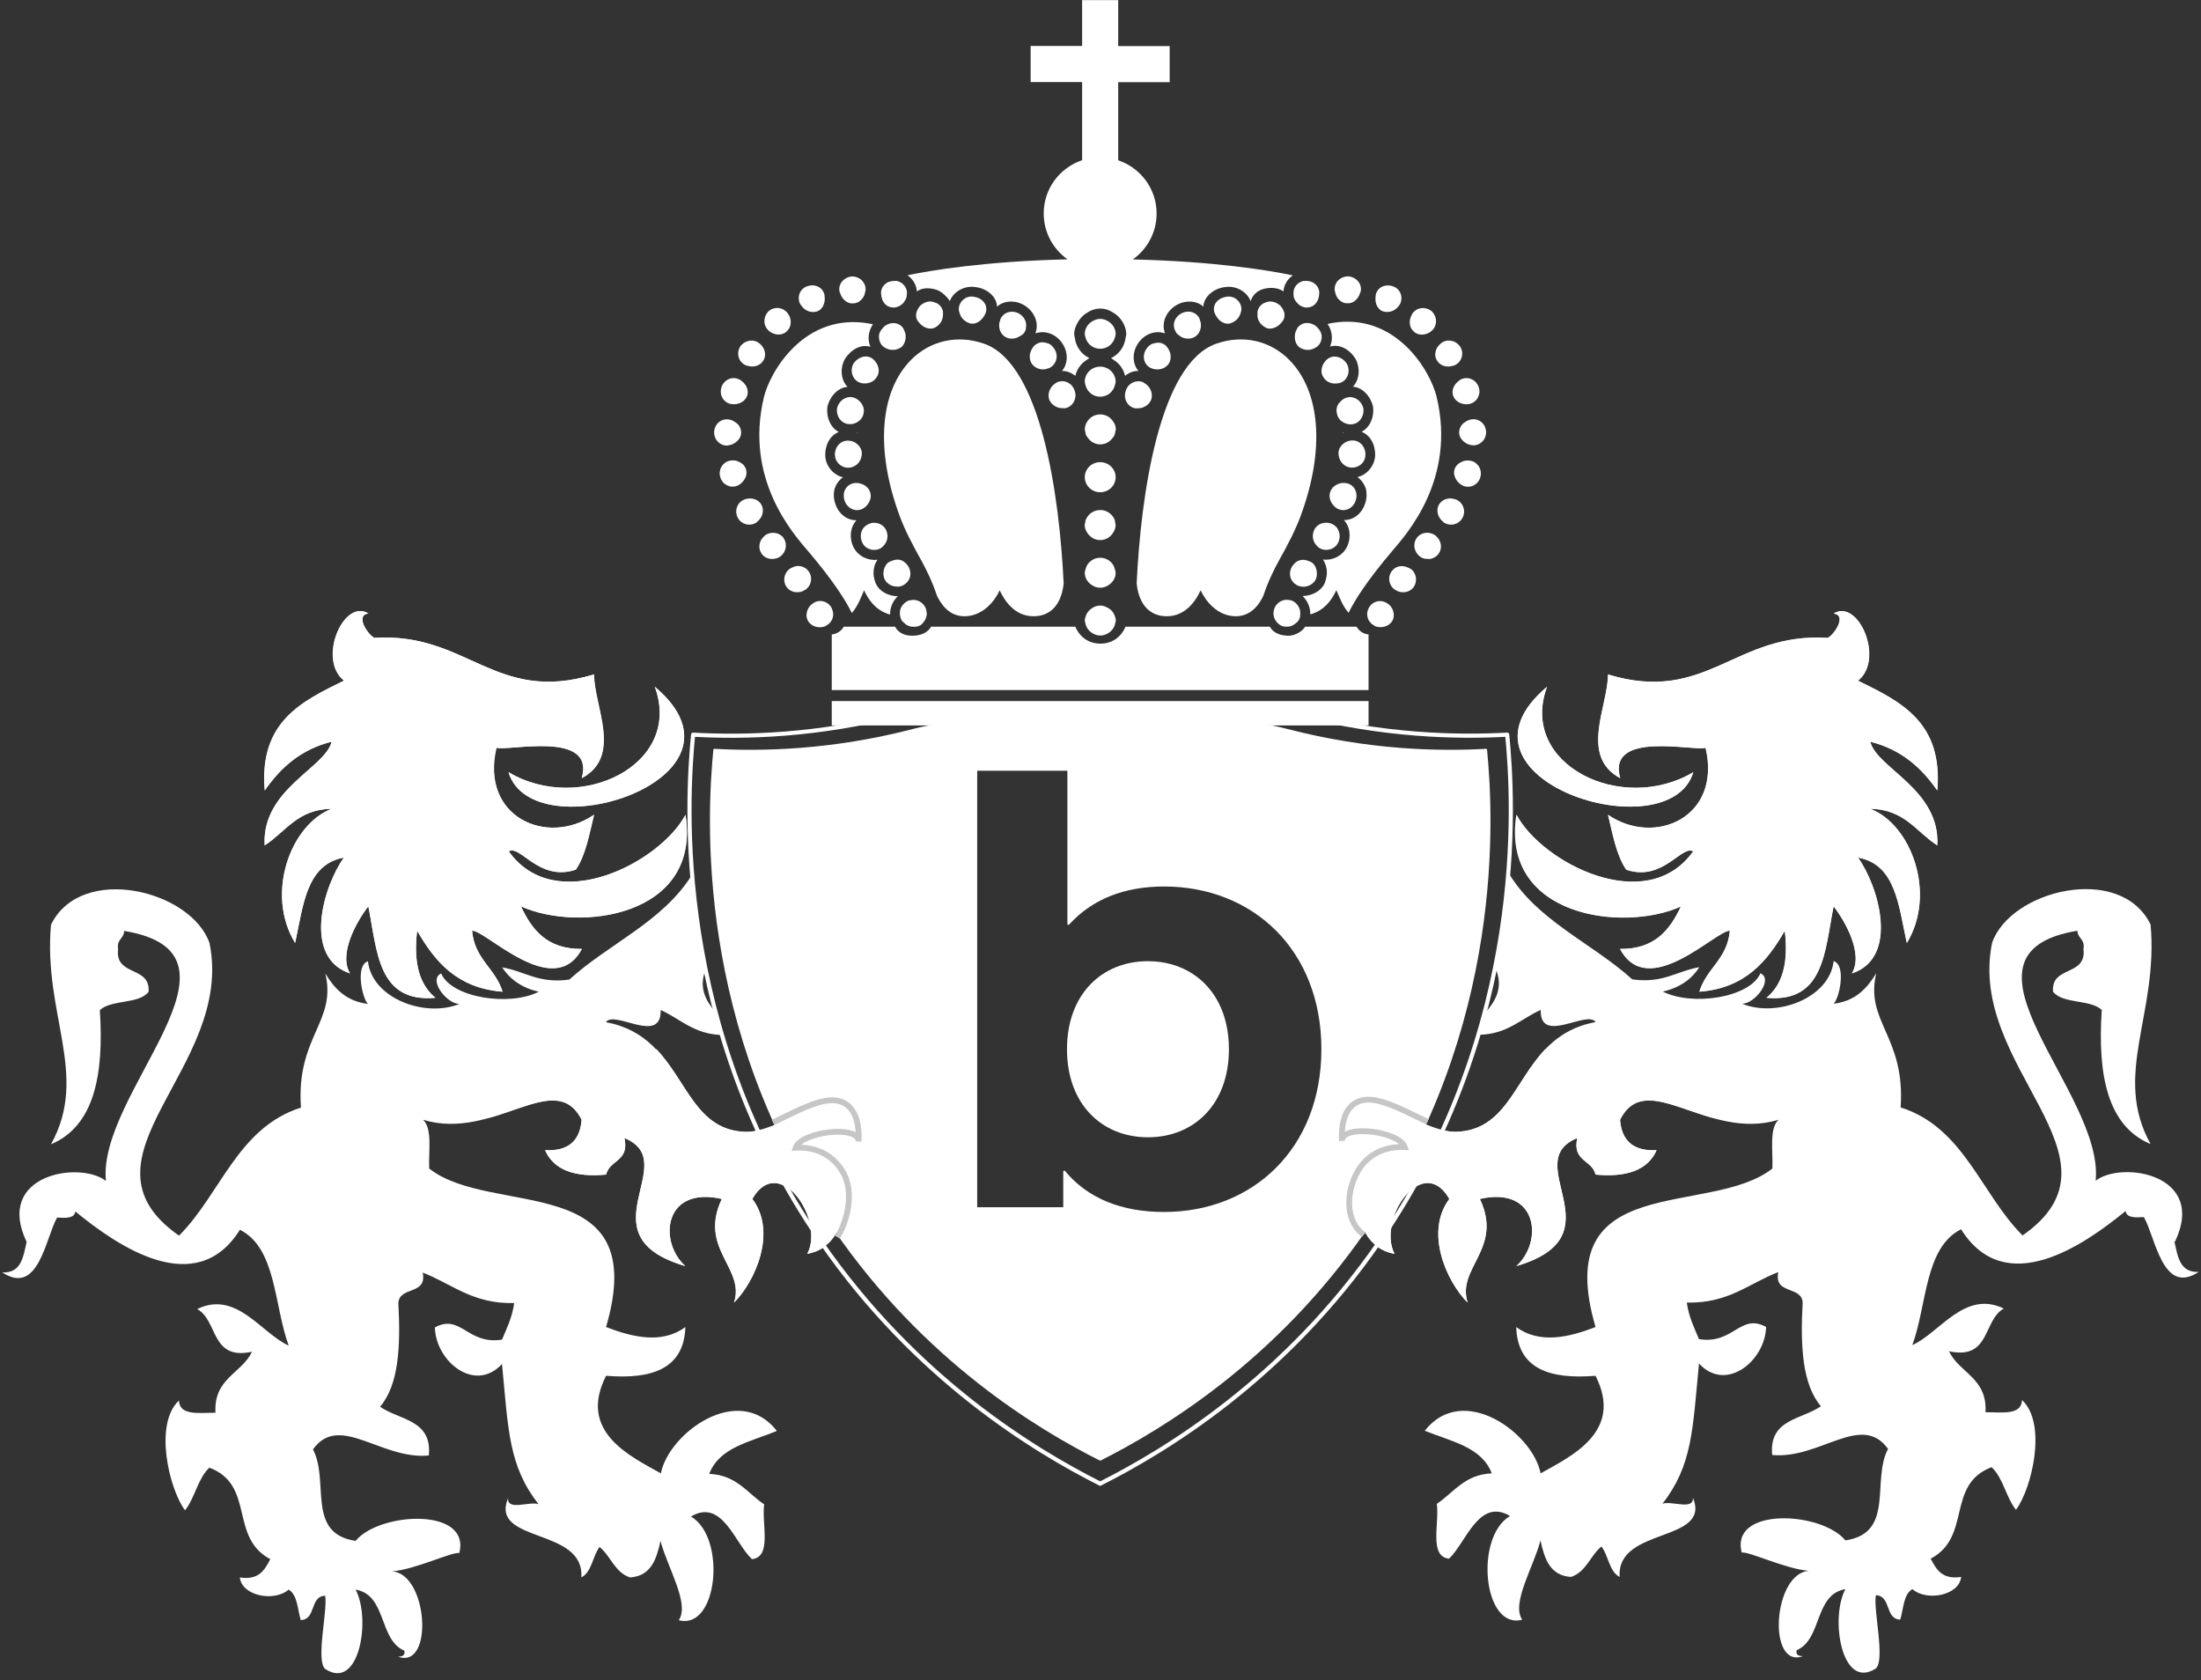 <svg width="224" height="171" viewBox="0 0 224 171" fill="none" xmlns="http://www.w3.org/2000/svg">
<rect x="0" y="0" width="224" height="171" fill="#333333" stroke="none"/>
<g id="Group">
<path id="Vector" d="M111.98 150.97C118.6 147.63 130.76 140.33 140.42 126.32C155.45 104.53 154.06 81.59 153.39 74.76C148.24 75.04 140.73 74.88 132.04 72.63C123.35 70.37 116.34 74.62 111.98 71.86" stroke="white" stroke-width="0.42" stroke-linecap="round" stroke-linejoin="round"/>
<path id="Vector_2" d="M111.95 71.86C107.59 74.62 100.58 70.37 91.89 72.63C83.21 74.89 75.7 75.05 70.54 74.76C69.87 81.59 68.48 104.53 83.51 126.32C93.17 140.32 105.33 147.63 111.95 150.97" stroke="white" stroke-width="0.42" stroke-linecap="round" stroke-linejoin="round"/>
<g id="Group_2">
<path id="Vector_3" d="M98.15 62.71C100.04 62.71 101.25 61.14 101.74 60.07C102.23 61.14 103.28 62.71 105.17 62.71C107.65 62.71 108.15 60.41 108.25 59.37C107.83 50.48 105.96 36.99 100.14 34.97C97.43 34.03 94.65 34.66 92.7 36.64C89.53 39.87 89.09 45.77 91.53 52.42C92.07 53.9 92.8 55.3 93.73 56.97C94.28 57.96 94.89 59.21 95.34 60.58C95.7 61.37 96.53 62.71 98.15 62.71Z" fill="white"/>
<path id="Vector_4" d="M145.67 33.69C145.85 33.54 145.96 33.4 146.03 33.24C146.1 33.08 146.14 32.9 146.15 32.72C146.15 32.54 146.12 32.36 146.05 32.19C145.98 32.02 145.88 31.85 145.74 31.7C145.12 31.16 144.21 31.26 143.77 31.87C143.33 32.54 143.39 33.3 143.86 33.71C144.29 34.18 145.09 34.16 145.67 33.7V33.69Z" fill="white"/>
<path id="Vector_5" d="M116.65 37.06C116.76 37.21 116.89 37.33 117.06 37.42C117.19 37.49 117.33 37.53 117.47 37.56C118.03 37.68 118.6 37.48 118.92 37.05C119.24 36.58 119.21 35.94 118.86 35.44C118.79 35.35 118.74 35.25 118.65 35.17C118.51 35.05 118.35 34.96 118.18 34.91C118.07 34.88 117.95 34.87 117.83 34.87C117.68 34.89 117.58 34.9 117.48 34.93C117.36 34.96 117.23 34.99 117.12 35.06C116.96 35.16 116.81 35.3 116.69 35.48C116.56 35.65 116.48 35.84 116.44 36.03C116.36 36.4 116.44 36.77 116.66 37.08L116.65 37.06Z" fill="white"/>
<path id="Vector_6" d="M119.6 33.63C119.65 33.76 119.71 33.88 119.81 33.98C119.88 34.05 119.96 34.1 120.04 34.15C120.11 34.2 120.17 34.27 120.24 34.3C120.4 34.38 120.57 34.43 120.73 34.45C121.07 34.49 121.41 34.42 121.67 34.23C122.08 33.95 122.28 33.42 122.21 32.89C122.21 32.82 122.17 32.75 122.15 32.68C122.12 32.58 122.11 32.48 122.06 32.39C121.98 32.22 121.86 32.08 121.71 31.97C121.42 31.75 121.04 31.66 120.65 31.74C120.46 31.78 120.26 31.86 120.08 31.98C119.72 32.24 119.52 32.59 119.47 32.96C119.45 33.1 119.47 33.24 119.5 33.38C119.52 33.46 119.55 33.54 119.58 33.62L119.6 33.63Z" fill="white"/>
<path id="Vector_7" d="M135.35 35.27C136.3 34.98 137.31 35.51 137.95 36.5C138.5 37.54 138.31 38.72 137.68 39.35C138.6 39.41 139.43 40.21 139.73 41.34C139.89 42.49 139.38 43.53 138.57 43.94C139.45 44.27 139.99 45.25 139.95 46.39C139.87 47.52 139.02 48.35 138.15 48.55C138.53 48.82 138.83 49.23 139 49.7C139.12 50.16 139.11 50.69 138.94 51.21C138.61 52.27 137.74 52.94 136.77 52.92C137.4 53.59 137.55 54.68 137.08 55.66C136.59 56.62 135.54 57.06 134.64 56.94C134.9 57.32 135.04 57.79 135.04 58.27C135.04 58.74 134.86 59.33 134.71 59.55C134.33 60.18 133.49 60.64 132.57 60.65C133.09 61.16 133.37 61.84 133.35 62.52C134.88 62.1 135.61 60.91 136 60.05C136.28 60.66 136.62 61.66 137.25 62.36C137.88 61.06 139.14 59.07 141.69 56.07C143.2 54.29 148.2 48.75 146.21 40.39C145.58 37.76 142.07 31.73 135.5 32.88C135.4 32.9 135.26 32.93 135.11 32.97C135.62 33.69 135.66 34.62 135.36 35.25L135.35 35.27Z" fill="white"/>
<path id="Vector_8" d="M136.65 44C136.65 44 136.65 44.05 136.65 44.08C136.68 44.07 136.7 44.05 136.72 44.03C136.69 44.03 136.67 44 136.64 43.99L136.65 44Z" fill="white"/>
<path id="Vector_9" d="M130.64 63.75C130.82 63.78 130.96 63.77 131.1 63.76C131.13 63.76 131.16 63.76 131.19 63.76C131.48 63.71 131.73 63.56 131.94 63.36C131.98 63.32 132.04 63.29 132.07 63.25C132.18 63.12 132.26 62.96 132.31 62.79C132.31 62.76 132.31 62.72 132.31 62.69C132.44 62.03 132.09 61.34 131.41 61.09C131.38 61.08 131.34 61.09 131.31 61.08C130.62 60.89 129.88 61.28 129.66 62.03C129.51 62.54 129.67 63.03 130 63.37C130.17 63.55 130.38 63.7 130.64 63.75Z" fill="white"/>
<path id="Vector_10" d="M140.74 31.68C141.32 31.86 141.99 31.68 142.39 31.08C142.41 31.05 142.43 31.04 142.45 31.01C142.59 30.78 142.64 30.49 142.62 30.22C142.61 30.08 142.57 29.95 142.52 29.82C142.46 29.69 142.39 29.57 142.29 29.47C142.16 29.33 142 29.22 141.8 29.15C141.65 29.09 141.51 29.06 141.36 29.05C141.07 29.03 140.8 29.09 140.57 29.22C140.46 29.29 140.36 29.37 140.27 29.47C140.16 29.61 140.07 29.77 140.02 29.96C140 30.02 140.02 30.08 140 30.13C139.96 30.43 139.98 30.74 140.08 31C140.21 31.31 140.43 31.57 140.73 31.68H140.74Z" fill="white"/>
<path id="Vector_11" d="M90.65 31.26C90.81 31.3 90.98 31.31 91.14 31.28C91.46 31.22 91.77 31.03 91.99 30.76C92.11 30.58 92.19 30.44 92.25 30.28C92.28 30.19 92.27 30.11 92.28 30.02C92.29 29.92 92.32 29.83 92.31 29.74C92.29 29.56 92.24 29.39 92.15 29.24C91.98 28.93 91.68 28.69 91.29 28.59C91.21 28.57 91.14 28.59 91.06 28.59C90.81 28.58 90.57 28.63 90.37 28.72C90.16 28.82 89.99 28.97 89.86 29.16C89.76 29.31 89.7 29.48 89.67 29.67C89.65 29.78 89.67 29.89 89.68 30C89.72 30.62 90.1 31.15 90.65 31.26Z" fill="white"/>
<path id="Vector_12" d="M87.29 44C87.29 44 87.24 44.03 87.21 44.04C87.24 44.05 87.26 44.07 87.28 44.09C87.28 44.06 87.28 44.04 87.28 44.01L87.29 44Z" fill="white"/>
<path id="Vector_13" d="M82.25 56.09C84.79 59.09 86.06 61.08 86.69 62.38C87.32 61.68 87.66 60.68 87.94 60.07C88.34 60.94 89.07 62.12 90.59 62.54C90.57 61.86 90.84 61.18 91.37 60.67C90.45 60.67 89.6 60.21 89.23 59.57C89.08 59.35 88.89 58.75 88.9 58.29C88.9 57.8 89.04 57.34 89.3 56.96C88.4 57.08 87.35 56.64 86.86 55.68C86.39 54.7 86.54 53.61 87.17 52.94C86.2 52.96 85.33 52.29 85 51.23C84.83 50.71 84.82 50.18 84.94 49.72C85.11 49.24 85.4 48.84 85.79 48.57C84.91 48.37 84.06 47.54 83.99 46.41C83.95 45.27 84.49 44.29 85.37 43.96C84.56 43.55 84.06 42.5 84.21 41.36C84.51 40.23 85.34 39.43 86.26 39.37C85.62 38.74 85.43 37.56 85.99 36.52C86.64 35.53 87.64 35 88.59 35.29C88.29 34.66 88.33 33.73 88.84 33.01C88.69 32.97 88.56 32.93 88.45 32.92C81.88 31.77 78.37 37.8 77.74 40.43C75.75 48.8 80.75 54.33 82.26 56.11L82.25 56.09Z" fill="white"/>
<path id="Vector_14" d="M118.76 62.71C120.65 62.71 121.7 61.14 122.19 60.07C122.68 61.14 123.89 62.71 125.78 62.71C127.4 62.71 128.24 61.37 128.59 60.58C129.04 59.21 129.65 57.96 130.2 56.97C131.13 55.31 131.86 53.9 132.4 52.42C134.84 45.77 134.4 39.88 131.23 36.64C129.28 34.65 126.49 34.03 123.79 34.97C117.97 36.99 116.1 50.48 115.68 59.37C115.78 60.4 116.28 62.71 118.76 62.71Z" fill="white"/>
<path id="Vector_15" d="M86.83 30.87C86.99 30.87 87.15 30.83 87.29 30.77C87.58 30.63 87.82 30.37 87.96 30.05C88 29.97 88 29.87 88.03 29.78C88.05 29.69 88.09 29.61 88.09 29.52C88.12 29.14 87.97 28.8 87.72 28.54C87.47 28.29 87.11 28.13 86.7 28.13C86.29 28.17 85.94 28.36 85.71 28.63C85.48 28.9 85.37 29.26 85.43 29.63C85.44 29.7 85.48 29.76 85.5 29.82C85.69 30.46 86.24 30.93 86.81 30.87H86.83Z" fill="white"/>
<path id="Vector_16" d="M81.54 31.08C81.95 31.69 82.62 31.87 83.19 31.68C83.73 31.48 84.02 30.79 83.92 30.13C83.92 30.07 83.92 30.01 83.9 29.96C83.85 29.77 83.76 29.61 83.65 29.47C83.39 29.17 82.99 29.01 82.56 29.04C82.42 29.05 82.27 29.09 82.12 29.14C81.92 29.21 81.76 29.32 81.63 29.46C81.37 29.74 81.26 30.12 81.3 30.48C81.32 30.66 81.37 30.84 81.47 30.99C81.49 31.02 81.51 31.04 81.53 31.06L81.54 31.08Z" fill="white"/>
<path id="Vector_17" d="M78.27 33.69C78.84 34.15 79.65 34.17 80.08 33.7C80.44 33.39 80.56 32.86 80.41 32.35C80.37 32.2 80.29 32.05 80.19 31.91C79.72 31.25 78.81 31.14 78.2 31.69C77.64 32.28 77.66 33.17 78.27 33.68V33.69Z" fill="white"/>
<path id="Vector_18" d="M75.42 36.81C75.53 36.95 75.68 37.07 75.85 37.15C75.92 37.19 76 37.19 76.07 37.22C76.69 37.42 77.36 37.22 77.67 36.71C78.04 36.18 77.87 35.41 77.3 34.95C76.95 34.68 76.58 34.61 76.23 34.68C75.88 34.75 75.55 34.95 75.32 35.28C75.12 35.62 75.08 36 75.17 36.34C75.22 36.51 75.3 36.67 75.41 36.81H75.42Z" fill="white"/>
<path id="Vector_19" d="M74.4 41.11C74.62 41.15 74.83 41.14 75.03 41.1C75.51 41 75.91 40.68 76.05 40.24C76.21 39.73 75.98 39.16 75.52 38.8C75.42 38.72 75.31 38.64 75.18 38.58C75 38.51 74.82 38.47 74.64 38.48C74.28 38.48 73.94 38.65 73.7 38.92C73.58 39.06 73.48 39.23 73.42 39.42C73.3 39.81 73.35 40.19 73.53 40.5C73.71 40.81 74.01 41.04 74.38 41.11H74.4Z" fill="white"/>
<path id="Vector_20" d="M74.1 45.32C74.43 45.29 74.7 45.15 74.93 44.97C75.23 44.73 75.43 44.39 75.43 44.02C75.43 43.7 75.3 43.38 75.07 43.14C75.02 43.08 74.94 43.05 74.88 43C74.67 42.84 74.43 42.71 74.14 42.68C73.38 42.58 72.7 43.16 72.68 43.98C72.68 44.18 72.72 44.38 72.79 44.55C72.94 44.89 73.22 45.15 73.56 45.27C73.73 45.33 73.91 45.35 74.1 45.34V45.32Z" fill="white"/>
<path id="Vector_21" d="M75.61 48.99C75.91 48.65 76.05 48.21 75.93 47.79C75.89 47.63 75.81 47.49 75.71 47.36C75.58 47.2 75.39 47.08 75.19 46.99C75.08 46.94 74.98 46.89 74.86 46.87C74.69 46.84 74.5 46.84 74.32 46.87C74.04 46.92 73.79 47.05 73.61 47.25C73.43 47.44 73.3 47.69 73.26 47.97C73.23 48.15 73.24 48.35 73.3 48.54C73.35 48.74 73.45 48.91 73.56 49.05C73.8 49.33 74.14 49.5 74.49 49.52C74.67 49.52 74.85 49.5 75.03 49.43C75.27 49.33 75.46 49.17 75.62 48.99H75.61Z" fill="white"/>
<path id="Vector_22" d="M77.48 51.34C77.21 50.87 76.66 50.66 76.1 50.74C75.95 50.76 75.8 50.8 75.66 50.87C74.98 51.2 74.72 52.05 75.11 52.73C75.21 52.9 75.33 53.04 75.48 53.14C75.77 53.35 76.13 53.43 76.48 53.37C76.66 53.34 76.83 53.27 76.99 53.17C77.03 53.14 77.06 53.1 77.1 53.06C77.63 52.62 77.8 51.9 77.48 51.34Z" fill="white"/>
<path id="Vector_23" d="M79.75 54.75C79.33 54.17 78.49 54.04 77.87 54.47C77.82 54.5 77.8 54.55 77.75 54.59C77.24 55.04 77.12 55.8 77.52 56.36C77.81 56.76 78.29 56.93 78.75 56.87C78.98 56.84 79.21 56.78 79.41 56.63C80.02 56.18 80.16 55.34 79.74 54.75H79.75Z" fill="white"/>
<path id="Vector_24" d="M82.27 58.1C82.15 57.95 82.02 57.83 81.86 57.75C81.71 57.67 81.54 57.62 81.37 57.6C81.2 57.58 81.02 57.6 80.85 57.65C80.78 57.67 80.73 57.71 80.66 57.74C80.56 57.79 80.45 57.82 80.36 57.89C79.9 58.23 79.73 58.81 79.86 59.31C79.9 59.48 79.98 59.64 80.09 59.78C80.31 60.06 80.62 60.22 80.96 60.26C81.13 60.28 81.3 60.27 81.47 60.23C81.64 60.19 81.81 60.11 81.97 60.01C82.6 59.58 82.74 58.7 82.27 58.1Z" fill="white"/>
<path id="Vector_25" d="M109.45 40.39C109.47 40.2 109.45 40 109.38 39.79C109.32 39.58 109.22 39.41 109.1 39.26C108.85 38.97 108.49 38.8 108.13 38.79C107.95 38.79 107.77 38.82 107.6 38.89C107.57 38.9 107.56 38.92 107.53 38.94C107.42 38.99 107.33 39.06 107.25 39.13C106.81 39.5 106.62 40.07 106.76 40.6C106.89 40.99 107.21 41.29 107.6 41.44C107.78 41.51 107.98 41.54 108.18 41.54C108.26 41.54 108.33 41.55 108.41 41.54C108.96 41.44 109.38 40.96 109.44 40.39H109.45Z" fill="white"/>
<path id="Vector_26" d="M105.76 34.89C105.59 34.94 105.42 35.03 105.29 35.15C105.2 35.23 105.14 35.33 105.08 35.42C104.73 35.92 104.7 36.56 105.02 37.03C105.32 37.44 105.84 37.65 106.36 37.58C106.4 37.58 106.43 37.55 106.47 37.54C106.61 37.51 106.75 37.48 106.88 37.4C107.04 37.31 107.18 37.19 107.29 37.04C107.5 36.73 107.59 36.35 107.51 35.99C107.47 35.8 107.39 35.62 107.26 35.44C107.14 35.26 106.99 35.12 106.83 35.02C106.72 34.95 106.59 34.92 106.47 34.89C106.24 34.83 105.99 34.8 105.77 34.87L105.76 34.89Z" fill="white"/>
<path id="Vector_27" d="M103.9 34.16C103.98 34.1 104.06 34.06 104.13 33.99C104.27 33.84 104.36 33.66 104.41 33.47C104.41 33.45 104.41 33.42 104.41 33.39C104.47 33.07 104.44 32.74 104.25 32.44C104.15 32.27 104.01 32.12 103.83 31.99C103.65 31.86 103.46 31.78 103.26 31.75C102.87 31.67 102.49 31.76 102.2 31.98C102.06 32.09 101.94 32.23 101.85 32.4C101.8 32.5 101.79 32.59 101.76 32.69C101.74 32.76 101.71 32.83 101.7 32.9C101.63 33.43 101.83 33.96 102.24 34.24C102.7 34.57 103.37 34.53 103.88 34.15L103.9 34.16Z" fill="white"/>
<path id="Vector_28" d="M98.82 32.93C99.33 33.01 99.87 32.65 100.16 32.14C100.23 32.03 100.29 31.92 100.33 31.79C100.39 31.6 100.39 31.41 100.36 31.24C100.33 31.07 100.25 30.9 100.14 30.76C99.92 30.47 99.56 30.26 99.11 30.2C98.22 30.03 97.53 30.81 97.58 31.52C97.58 31.63 97.62 31.72 97.65 31.82C97.8 32.43 98.28 32.8 98.81 32.93H98.82Z" fill="white"/>
<path id="Vector_29" d="M93.91 33.18C94.28 33.42 94.71 33.52 95.08 33.37C95.63 33.12 95.99 32.6 95.97 31.96C95.97 31.88 95.98 31.8 95.97 31.71C95.91 31.35 95.67 31.03 95.34 30.85C95.31 30.83 95.27 30.83 95.24 30.82C94.93 30.67 94.56 30.62 94.19 30.77C93.99 30.85 93.81 30.96 93.67 31.09C93.57 31.18 93.51 31.28 93.45 31.39C93.21 31.78 93.15 32.2 93.35 32.58C93.39 32.65 93.45 32.71 93.49 32.77C93.61 32.93 93.75 33.07 93.91 33.18Z" fill="white"/>
<path id="Vector_30" d="M90.17 35.44C90.69 35.71 91.29 35.64 91.74 35.32C91.9 35.18 92 35 92.08 34.8C92.13 34.66 92.16 34.51 92.17 34.36C92.17 34.22 92.17 34.07 92.14 33.92C92.12 33.82 92.06 33.74 92.03 33.65C92 33.58 91.98 33.5 91.94 33.43C91.51 32.77 90.62 32.69 89.96 33.25C89.92 33.28 89.91 33.32 89.88 33.35C89.61 33.6 89.45 33.93 89.45 34.26C89.45 34.63 89.59 35 89.87 35.25C89.97 35.34 90.08 35.39 90.19 35.45L90.17 35.44Z" fill="white"/>
<path id="Vector_31" d="M88.31 36.29C88.18 36.27 88.04 36.26 87.91 36.29C87.7 36.32 87.49 36.42 87.3 36.55C87.13 36.67 86.98 36.81 86.86 37C86.45 37.75 86.78 38.64 87.46 38.92C87.7 39.02 87.93 39.03 88.16 39.01C88.62 38.97 89.03 38.73 89.25 38.34C89.53 37.91 89.47 37.33 89.15 36.87C89.05 36.73 88.94 36.61 88.8 36.5C88.65 36.39 88.48 36.32 88.3 36.28L88.31 36.29Z" fill="white"/>
<path id="Vector_32" d="M87.88 42.06C87.99 41.68 87.86 41.28 87.61 40.97C87.43 40.75 87.2 40.56 86.9 40.46C86.54 40.35 86.17 40.41 85.86 40.6C85.55 40.79 85.3 41.12 85.19 41.53C85.1 42.16 85.39 42.73 85.86 43C86.02 43.09 86.19 43.15 86.38 43.16C86.73 43.19 87.06 43.09 87.32 42.91C87.62 42.71 87.84 42.41 87.89 42.04L87.88 42.06Z" fill="white"/>
<path id="Vector_33" d="M84.98 46.32C84.98 46.53 85.04 46.72 85.13 46.89C85.27 47.14 85.48 47.33 85.73 47.46C85.98 47.58 86.26 47.63 86.53 47.58C86.92 47.51 87.22 47.31 87.42 47.04C87.61 46.77 87.72 46.44 87.71 46.1C87.7 45.74 87.52 45.43 87.25 45.2C87.13 45.09 86.99 45 86.83 44.94C86.66 44.87 86.48 44.84 86.29 44.84C85.91 44.84 85.57 45 85.33 45.27C85.09 45.54 84.95 45.92 84.97 46.34L84.98 46.32Z" fill="white"/>
<path id="Vector_34" d="M86.23 51.43C86.47 51.72 86.8 51.89 87.16 51.91C87.34 51.92 87.52 51.89 87.69 51.82C87.95 51.71 88.15 51.53 88.31 51.32C88.58 50.96 88.7 50.51 88.56 50.09C88.45 49.75 88.2 49.48 87.88 49.32C87.85 49.31 87.82 49.31 87.8 49.29C87.5 49.16 87.16 49.1 86.83 49.18C86.46 49.27 86.17 49.51 86.01 49.82C85.85 50.13 85.82 50.52 85.94 50.91C86 51.1 86.1 51.28 86.22 51.42L86.23 51.43Z" fill="white"/>
<path id="Vector_35" d="M88.59 55.91C88.77 55.96 88.95 55.97 89.13 55.95C89.31 55.93 89.49 55.87 89.65 55.78C89.75 55.72 89.82 55.64 89.9 55.56C90.34 55.13 90.44 54.49 90.18 53.94C89.95 53.45 89.44 53.18 88.91 53.2C88.73 53.2 88.55 53.25 88.38 53.33C88.21 53.41 88.06 53.52 87.94 53.65C87.7 53.92 87.58 54.28 87.61 54.66C87.62 54.85 87.67 55.04 87.76 55.22C87.93 55.59 88.25 55.82 88.61 55.91H88.59Z" fill="white"/>
<path id="Vector_36" d="M91.37 59.7C91.55 59.7 91.73 59.65 91.9 59.57C91.93 59.56 91.94 59.53 91.97 59.52C92.6 59.18 92.88 58.37 92.44 57.63C92.18 57.24 91.87 57.03 91.54 56.96C91.27 56.91 90.98 56.97 90.7 57.1C90.64 57.13 90.58 57.14 90.52 57.17C90.35 57.26 90.22 57.4 90.13 57.55C89.84 58.02 89.84 58.68 90.09 59.05C90.34 59.46 90.84 59.72 91.38 59.69L91.37 59.7Z" fill="white"/>
<path id="Vector_37" d="M131.92 30.71C132.04 30.87 132.17 31 132.33 31.1C132.47 31.19 132.63 31.25 132.79 31.28C132.95 31.31 133.12 31.3 133.28 31.26C133.83 31.15 134.21 30.61 134.25 30C134.25 29.89 134.28 29.78 134.26 29.67C134.23 29.48 134.17 29.31 134.07 29.16C133.95 28.97 133.77 28.82 133.56 28.72C133.35 28.62 133.12 28.57 132.87 28.59C132.79 28.59 132.72 28.58 132.64 28.59C132.25 28.69 131.95 28.93 131.78 29.24C131.65 29.47 131.62 29.75 131.65 30.02C131.66 30.11 131.65 30.19 131.68 30.28C131.73 30.44 131.82 30.58 131.91 30.71H131.92Z" fill="white"/>
<path id="Vector_38" d="M136.25 30.47C136.48 30.72 136.78 30.87 137.11 30.86C137.69 30.92 138.23 30.45 138.42 29.81C138.44 29.74 138.47 29.69 138.49 29.62C138.55 29.25 138.44 28.89 138.21 28.62C137.98 28.35 137.64 28.16 137.22 28.12C137.02 28.12 136.82 28.16 136.65 28.23C136.39 28.34 136.18 28.51 136.03 28.73C135.89 28.95 135.81 29.22 135.83 29.5C135.83 29.59 135.87 29.67 135.89 29.76C135.95 30.03 136.06 30.28 136.24 30.47H136.25Z" fill="white"/>
<path id="Vector_39" d="M146.27 36.71C146.57 37.23 147.25 37.42 147.87 37.22C147.94 37.2 148.02 37.19 148.09 37.15C148.26 37.06 148.41 36.95 148.52 36.81C148.63 36.67 148.72 36.51 148.76 36.34C148.86 36 148.82 35.62 148.61 35.28C148.38 34.95 148.05 34.74 147.7 34.68C147.35 34.61 146.98 34.68 146.68 34.91C146.51 35.06 146.39 35.18 146.3 35.31C146.11 35.61 146.03 35.95 146.08 36.27C146.11 36.43 146.17 36.58 146.26 36.72L146.27 36.71Z" fill="white"/>
<path id="Vector_40" d="M148.41 38.8C147.95 39.16 147.72 39.73 147.88 40.24C148.02 40.68 148.42 41 148.9 41.1C149.1 41.14 149.31 41.16 149.53 41.11C149.71 41.07 149.88 41 150.03 40.89C150.32 40.68 150.51 40.35 150.56 39.99C150.58 39.81 150.56 39.61 150.5 39.42C150.25 38.65 149.45 38.28 148.74 38.58C148.61 38.63 148.51 38.72 148.4 38.8H148.41Z" fill="white"/>
<path id="Vector_41" d="M151.12 43.41C150.89 42.91 150.36 42.6 149.79 42.67C149.5 42.71 149.26 42.83 149.05 42.99C148.99 43.04 148.91 43.07 148.86 43.13C148.63 43.37 148.5 43.69 148.5 44.01C148.5 44.38 148.7 44.72 149 44.96C149.23 45.14 149.5 45.28 149.83 45.31C150.21 45.35 150.56 45.21 150.82 44.97C151.08 44.73 151.25 44.37 151.24 43.96C151.24 43.76 151.19 43.57 151.11 43.4L151.12 43.41Z" fill="white"/>
<path id="Vector_42" d="M150.14 47.08C149.99 46.98 149.82 46.91 149.63 46.88C149.44 46.85 149.26 46.85 149.09 46.88C148.97 46.9 148.86 46.95 148.76 47C148.56 47.09 148.37 47.21 148.24 47.37C148.14 47.5 148.06 47.64 148.02 47.8C147.91 48.21 148.05 48.65 148.34 49C148.5 49.18 148.68 49.34 148.93 49.44C149.64 49.72 150.45 49.33 150.66 48.55C150.7 48.4 150.72 48.26 150.71 48.12C150.7 47.84 150.6 47.58 150.44 47.37C150.36 47.26 150.26 47.17 150.15 47.1L150.14 47.08Z" fill="white"/>
<path id="Vector_43" d="M148.27 50.87C148.13 50.8 147.97 50.77 147.83 50.74C147.28 50.65 146.73 50.87 146.45 51.34C146.13 51.89 146.3 52.62 146.83 53.06C146.87 53.09 146.9 53.14 146.94 53.17C147.1 53.27 147.27 53.34 147.45 53.37C147.8 53.43 148.16 53.35 148.45 53.14C148.6 53.04 148.72 52.9 148.82 52.73C149.22 52.06 148.95 51.21 148.27 50.87Z" fill="white"/>
<path id="Vector_44" d="M146.06 54.47C145.43 54.04 144.6 54.16 144.18 54.75C143.76 55.33 143.9 56.17 144.51 56.63C144.66 56.74 144.83 56.82 145 56.86C145.06 56.87 145.11 56.86 145.17 56.86C145.29 56.87 145.4 56.9 145.52 56.88C145.69 56.86 145.86 56.8 146.01 56.71C146.16 56.62 146.3 56.5 146.41 56.35C146.81 55.79 146.69 55.03 146.18 54.58C146.14 54.54 146.11 54.49 146.06 54.46V54.47Z" fill="white"/>
<path id="Vector_45" d="M143.56 57.89C143.47 57.82 143.36 57.79 143.26 57.74C142.7 57.49 142.05 57.59 141.66 58.1C141.19 58.7 141.33 59.57 141.95 60C142.27 60.22 142.63 60.3 142.97 60.26C143.31 60.22 143.62 60.06 143.84 59.78C143.95 59.64 144.02 59.48 144.07 59.31C144.11 59.14 144.12 58.97 144.1 58.79C144.08 58.62 144.02 58.45 143.93 58.29C143.84 58.13 143.72 58 143.57 57.88L143.56 57.89Z" fill="white"/>
<path id="Vector_46" d="M116.34 38.9C116.17 38.82 115.99 38.79 115.81 38.8C115.45 38.81 115.09 38.98 114.84 39.27C114.72 39.42 114.62 39.59 114.56 39.8C114.43 40.2 114.48 40.61 114.67 40.93C114.85 41.25 115.16 41.48 115.53 41.55C115.61 41.56 115.68 41.55 115.76 41.55C115.97 41.55 116.16 41.53 116.34 41.45C116.73 41.3 117.05 41 117.18 40.61C117.32 40.08 117.14 39.51 116.69 39.14C116.6 39.07 116.51 39 116.41 38.95C116.38 38.94 116.37 38.91 116.34 38.9Z" fill="white"/>
<path id="Vector_47" d="M124.2 32.66C124.47 32.87 124.8 32.98 125.11 32.93C125.64 32.8 126.11 32.43 126.27 31.82C126.3 31.72 126.33 31.63 126.34 31.52C126.39 30.8 125.7 30.03 124.81 30.2C124.36 30.27 124 30.47 123.78 30.76C123.67 30.9 123.59 31.07 123.56 31.24C123.53 31.41 123.53 31.6 123.59 31.79C123.63 31.92 123.7 32.03 123.76 32.14C123.88 32.34 124.02 32.52 124.19 32.66H124.2Z" fill="white"/>
<path id="Vector_48" d="M128.86 33.37C129.23 33.52 129.66 33.42 130.03 33.18C130.2 33.07 130.34 32.93 130.46 32.77C130.51 32.7 130.57 32.65 130.6 32.58C130.69 32.41 130.73 32.23 130.73 32.06C130.73 31.84 130.65 31.62 130.53 31.42C130.44 31.29 130.38 31.18 130.29 31.09C130.14 30.96 129.97 30.85 129.76 30.77C129.39 30.62 129.02 30.67 128.71 30.82C128.68 30.83 128.64 30.83 128.61 30.85C128.28 31.04 128.04 31.35 127.98 31.71C127.96 31.8 127.98 31.87 127.98 31.96C127.98 32.06 127.96 32.17 127.98 32.26C128.07 32.76 128.41 33.15 128.87 33.36L128.86 33.37Z" fill="white"/>
<path id="Vector_49" d="M133.99 33.24C133.32 32.68 132.44 32.76 132.01 33.42C131.97 33.49 131.95 33.57 131.92 33.64C131.88 33.73 131.83 33.82 131.81 33.91C131.78 34.05 131.77 34.2 131.78 34.35C131.78 34.38 131.78 34.41 131.78 34.44C131.81 34.79 131.96 35.11 132.21 35.32C132.66 35.64 133.25 35.71 133.77 35.44C133.88 35.38 133.99 35.33 134.09 35.24C134.37 34.99 134.52 34.62 134.51 34.25C134.51 33.92 134.35 33.59 134.08 33.34C134.05 33.31 134.03 33.27 134 33.24H133.99Z" fill="white"/>
<path id="Vector_50" d="M135.77 39.02C136 39.04 136.23 39.02 136.47 38.93C136.64 38.86 136.79 38.75 136.91 38.62C137.27 38.21 137.38 37.57 137.07 37.01C136.98 36.87 136.88 36.76 136.77 36.66C136.55 36.46 136.28 36.34 136.02 36.3C135.89 36.28 135.75 36.28 135.62 36.3C135.45 36.33 135.28 36.4 135.12 36.52C134.98 36.62 134.87 36.75 134.77 36.89C134.54 37.22 134.46 37.57 134.5 37.9C134.52 38.06 134.58 38.22 134.67 38.36C134.89 38.75 135.3 38.99 135.76 39.03L135.77 39.02Z" fill="white"/>
<path id="Vector_51" d="M138.75 41.54C138.64 41.13 138.39 40.8 138.08 40.61C137.92 40.51 137.75 40.45 137.58 40.42C137.4 40.39 137.22 40.41 137.04 40.46C136.74 40.55 136.51 40.74 136.33 40.97C136.29 41.02 136.24 41.05 136.21 41.1C136.03 41.39 135.97 41.73 136.06 42.06C136.11 42.42 136.32 42.73 136.63 42.93C136.89 43.1 137.22 43.21 137.57 43.18C137.76 43.16 137.93 43.11 138.09 43.02C138.21 42.95 138.31 42.87 138.4 42.76C138.67 42.45 138.82 42.02 138.75 41.54Z" fill="white"/>
<path id="Vector_52" d="M136.51 47.03C136.71 47.3 137.01 47.51 137.4 47.57C137.76 47.63 138.14 47.53 138.44 47.31C138.74 47.09 138.95 46.74 138.96 46.32C138.98 45.9 138.84 45.52 138.6 45.25C138.36 44.98 138.02 44.81 137.64 44.82C137.45 44.82 137.27 44.86 137.1 44.92C136.94 44.98 136.8 45.07 136.68 45.18C136.41 45.41 136.23 45.73 136.22 46.08C136.22 46.42 136.31 46.76 136.51 47.02V47.03Z" fill="white"/>
<path id="Vector_53" d="M135.63 49.64C135.51 49.77 135.42 49.92 135.37 50.09C135.23 50.51 135.35 50.96 135.62 51.32C135.78 51.53 135.98 51.72 136.24 51.82C136.42 51.89 136.6 51.92 136.77 51.91C137.12 51.89 137.46 51.72 137.7 51.43C137.82 51.29 137.92 51.12 137.98 50.92C138.04 50.72 138.07 50.53 138.05 50.34C138.04 50.15 137.99 49.98 137.91 49.82C137.75 49.51 137.47 49.27 137.09 49.18C136.91 49.14 136.72 49.13 136.54 49.15C136.39 49.17 136.25 49.22 136.11 49.28C135.96 49.35 135.83 49.44 135.71 49.55C135.68 49.58 135.64 49.59 135.61 49.62L135.63 49.64Z" fill="white"/>
<path id="Vector_54" d="M135.03 53.19C134.85 53.19 134.68 53.21 134.51 53.26C134.18 53.37 133.9 53.6 133.75 53.93C133.49 54.48 133.59 55.12 134.03 55.55C134.11 55.63 134.18 55.71 134.28 55.77C134.92 56.15 135.84 55.94 136.19 55.21C136.28 55.03 136.32 54.84 136.34 54.65C136.36 54.28 136.24 53.91 136.01 53.64C135.89 53.51 135.74 53.39 135.57 53.32C135.4 53.24 135.22 53.2 135.04 53.19H135.03Z" fill="white"/>
<path id="Vector_55" d="M133.85 59.06C134.17 58.56 134.07 57.54 133.41 57.18C133.35 57.15 133.29 57.14 133.23 57.11C132.61 56.84 131.96 56.92 131.5 57.64C131.06 58.38 131.33 59.19 131.97 59.53C132 59.54 132.01 59.57 132.04 59.58C132.73 59.89 133.52 59.61 133.85 59.06Z" fill="white"/>
<path id="Vector_56" d="M91.87 63.26C91.87 63.26 91.96 63.33 92 63.37C92.08 63.45 92.16 63.53 92.26 63.59C92.41 63.68 92.58 63.74 92.75 63.77C92.78 63.77 92.81 63.77 92.84 63.77C92.98 63.78 93.12 63.79 93.26 63.77C93.48 63.73 93.65 63.65 93.79 63.54C93.85 63.5 93.88 63.43 93.93 63.38C94.1 63.2 94.22 62.99 94.27 62.75C94.28 62.71 94.31 62.67 94.31 62.62C94.33 62.43 94.31 62.24 94.26 62.04C94.04 61.29 93.3 60.9 92.61 61.09C92.58 61.09 92.54 61.09 92.51 61.1C92.15 61.23 91.88 61.49 91.72 61.79C91.65 61.93 91.6 62.08 91.59 62.23C91.57 62.38 91.58 62.54 91.61 62.7C91.67 62.97 91.75 63.13 91.86 63.26H91.87Z" fill="white"/>
<path id="Vector_57" d="M113.47 57.95C113.4 57.65 113.26 57.38 113.04 57.18C112.76 56.92 112.39 56.76 111.97 56.76C111.55 56.76 111.18 56.92 110.9 57.18C110.68 57.38 110.54 57.65 110.47 57.95C110.44 58.06 110.4 58.17 110.4 58.29C110.4 58.78 110.65 59.19 111.02 59.47C111.29 59.67 111.61 59.81 111.97 59.81C112.33 59.81 112.66 59.67 112.92 59.47C113.29 59.19 113.54 58.78 113.54 58.29C113.54 58.17 113.5 58.07 113.47 57.95Z" fill="white"/>
<path id="Vector_58" d="M113.5 53.23C113.48 53.09 113.47 52.95 113.42 52.83C113.14 52.26 112.6 51.9 111.97 51.9C111.34 51.9 110.8 52.27 110.55 52.79C110.46 52.96 110.45 53.1 110.43 53.24C110.43 53.3 110.39 53.36 110.39 53.43C110.39 53.73 110.5 53.99 110.66 54.23C110.94 54.66 111.41 54.96 111.97 54.96C112.53 54.96 113 54.66 113.27 54.23C113.42 53.99 113.54 53.73 113.54 53.43C113.54 53.36 113.51 53.31 113.5 53.24V53.23Z" fill="white"/>
<path id="Vector_59" d="M111.97 47.03C111.1 47.03 110.4 47.71 110.4 48.56C110.4 49.4 111.1 50.09 111.97 50.09C112.84 50.09 113.54 49.41 113.54 48.56C113.54 47.72 112.84 47.03 111.97 47.03Z" fill="white"/>
<path id="Vector_60" d="M113.35 43C113.09 42.51 112.58 42.17 111.97 42.17C111.36 42.17 110.85 42.51 110.59 43C110.48 43.21 110.4 43.44 110.4 43.69C110.4 43.76 110.43 43.81 110.44 43.88C110.46 44.04 110.49 44.19 110.56 44.33C110.6 44.41 110.66 44.47 110.71 44.55C110.99 44.95 111.44 45.22 111.98 45.22C112.52 45.22 112.96 44.94 113.25 44.55C113.3 44.48 113.36 44.41 113.4 44.33C113.47 44.19 113.49 44.04 113.52 43.88C113.52 43.82 113.56 43.76 113.56 43.69C113.56 43.44 113.48 43.21 113.37 43H113.35Z" fill="white"/>
<path id="Vector_61" d="M112.85 61.92C112.59 61.75 112.3 61.62 111.97 61.62C111.64 61.62 111.34 61.74 111.09 61.92C110.8 62.11 110.59 62.39 110.49 62.72C110.45 62.86 110.4 63 110.4 63.15C110.4 63.23 110.43 63.3 110.45 63.37C110.52 63.79 110.75 64.15 111.1 64.38C111.16 64.42 111.21 64.46 111.28 64.49C111.49 64.6 111.73 64.67 111.98 64.67C112.23 64.67 112.47 64.6 112.68 64.49C112.74 64.46 112.8 64.41 112.86 64.38C113.21 64.15 113.44 63.79 113.51 63.37C113.52 63.29 113.56 63.23 113.56 63.15C113.56 63 113.51 62.86 113.47 62.72C113.37 62.39 113.16 62.12 112.87 61.92H112.85Z" fill="white"/>
<path id="Vector_62" d="M84.68 61.95C84.34 61.2 83.47 60.95 82.82 61.34C82.64 61.46 82.51 61.57 82.41 61.69C82.3 61.83 82.21 61.98 82.16 62.14C82.1 62.3 82.08 62.46 82.08 62.62C82.08 62.78 82.12 62.94 82.18 63.09C82.45 63.67 83.19 63.98 83.91 63.76C84 63.73 84.06 63.67 84.14 63.63C84.7 63.31 84.98 62.62 84.67 61.96L84.68 61.95Z" fill="white"/>
<path id="Vector_63" d="M141.53 61.69C141.43 61.57 141.3 61.46 141.15 61.37C140.46 60.95 139.6 61.2 139.26 61.95C138.96 62.61 139.24 63.3 139.79 63.62C139.87 63.66 139.93 63.73 140.02 63.75C140.74 63.97 141.49 63.66 141.75 63.08C141.82 62.93 141.85 62.77 141.85 62.61C141.85 62.45 141.82 62.29 141.77 62.13C141.71 61.97 141.63 61.82 141.52 61.68L141.53 61.69Z" fill="white"/>
<path id="Vector_64" d="M93.31 29.66C94.15 29.04 95.34 29.5 95.34 29.5C95.88 29.67 96.48 30.33 96.67 30.64C96.95 29.82 97.99 29.03 99.25 29.21C100.49 29.34 101.45 30.23 101.47 31.21C102.15 30.56 103.43 30.48 104.42 31.18C105.38 31.87 105.71 32.97 105.4 33.84C105.4 33.86 105.4 33.89 105.39 33.91C105.42 33.91 105.45 33.91 105.47 33.9C106.33 33.62 107.43 33.95 108.08 34.89C108.76 35.85 108.69 37.04 108.08 37.75C108.56 37.73 109.03 37.93 109.44 38.24C109.6 37.57 109.99 37.02 110.56 36.65C110.67 36.58 110.76 36.49 110.87 36.44C110.05 36.06 109.49 35.27 109.38 34.34C109.38 34.31 109.37 34.29 109.36 34.26C109.36 34.19 109.32 34.12 109.32 34.05C109.32 33.54 109.5 33.1 109.75 32.7C109.94 32.39 110.18 32.13 110.48 31.92C110.91 31.62 111.4 31.4 111.97 31.4C112.54 31.4 113.03 31.62 113.46 31.92C113.68 32.07 113.86 32.24 114.03 32.45C114.38 32.9 114.62 33.44 114.62 34.05C114.62 34.12 114.58 34.19 114.58 34.26C114.58 34.29 114.57 34.31 114.56 34.34C114.45 35.27 113.89 36.06 113.07 36.44C113.18 36.49 113.27 36.58 113.38 36.65C113.95 37.02 114.34 37.57 114.5 38.24C114.91 37.92 115.38 37.72 115.86 37.75C115.25 37.04 115.18 35.85 115.86 34.89C116.51 33.95 117.61 33.62 118.47 33.9C118.5 33.9 118.53 33.9 118.55 33.91C118.55 33.89 118.55 33.86 118.54 33.84C118.23 32.98 118.56 31.87 119.52 31.18C120.51 30.48 121.8 30.56 122.47 31.21C122.5 30.24 123.46 29.35 124.69 29.21C125.94 29.03 126.99 29.82 127.27 30.64C127.41 30.27 127.67 29.78 128.31 29.5C128.85 29.27 129.91 29.13 130.62 29.66C130.65 29.02 131.01 28.42 131.57 28.02C129.12 27.51 123.65 26.6 115.29 26.4C116.75 25.36 117.71 23.66 117.71 21.73C117.71 19.2 116.07 17.08 113.8 16.31V13.55V8.36H119.04V4.69H113.8V0.01H110.13V4.68H104.89V8.35H110.13V13.54V16.3C107.86 17.07 106.22 19.19 106.22 21.72C106.22 23.65 107.18 25.35 108.64 26.39C100.28 26.59 94.81 27.5 92.36 28.01C92.92 28.41 93.28 29.01 93.31 29.65V29.66Z" fill="white"/>
<path id="Vector_65" d="M139.28 71.34H84.65V73.82H139.28V71.34Z" fill="white"/>
<path id="Vector_66" d="M113.45 34.4C113.49 34.26 113.54 34.12 113.54 33.97C113.54 33.43 113.23 32.97 112.79 32.7C112.55 32.55 112.28 32.45 111.97 32.45C111.66 32.45 111.39 32.56 111.15 32.7C110.71 32.97 110.4 33.43 110.4 33.97C110.4 34.12 110.45 34.26 110.49 34.4C110.68 35.03 111.26 35.49 111.97 35.49C112.68 35.49 113.26 35.02 113.45 34.4Z" fill="white"/>
<path id="Vector_67" d="M111.97 37.31C111.1 37.31 110.4 37.99 110.4 38.84C110.4 38.96 110.44 39.06 110.47 39.18C110.63 39.86 111.23 40.37 111.97 40.37C112.71 40.37 113.31 39.86 113.47 39.18C113.5 39.07 113.54 38.96 113.54 38.84C113.54 38 112.84 37.31 111.97 37.31Z" fill="white"/>
<path id="Vector_68" d="M138.06 63.77H132.89H132.83C132.54 64.2 132.15 64.44 131.7 64.6C131.5 64.65 131.31 64.7 131.05 64.69C129.59 64.65 129.24 63.77 129.24 63.77H127.93H114.54C114.54 63.77 113.96 65.49 111.99 65.5C110.03 65.49 109.44 63.77 109.44 63.77H95.99H94.75C94.75 63.77 94.4 64.64 92.94 64.69C91.47 64.73 91.1 63.77 91.1 63.77H85.87C85.45 64.53 84.65 64.56 84.65 64.56V70.22H139.28V64.56C139.28 64.56 138.48 64.53 138.06 63.77Z" fill="white"/>
</g>
<g id="Group_3">
<path id="Vector_69" fill-rule="evenodd" clip-rule="evenodd" d="M172.33 86.64C171.15 85.9 169.26 89.75 165.5 88.5C164.49 87.03 164.13 84.91 163.64 82.91C168.42 86.18 175.25 83.15 173.57 76.08C172.52 76.5 163.48 74.25 164.88 79.18C160.72 76.95 163.65 71.85 163.64 68.63C173.71 71.68 176.54 64.31 185.98 64.91C186.54 64.74 188.06 62.6 186.6 62.43C189.12 60.86 191.81 67.1 189.08 69.26C193.38 71.37 197.74 73.43 197.15 80.43C195.54 78.11 193.47 76.25 190.33 75.47C190.97 78.15 197.47 80.31 197.15 86.02C195.01 84.64 193.8 82.33 190.33 82.3C194.5 83.89 197.11 90.93 194.05 95.95C193.23 92.22 192.95 87.95 189.08 87.26C191.18 90.17 193.31 97.44 188.46 99.05C189.66 97.08 187.8 93.76 186.6 92.22C185.69 96.69 185.69 102.07 179.77 101.53C181.37 100.23 182.04 98.01 181.63 94.7C179.82 97.86 177.55 100.55 172.94 100.91C173.66 98.53 175.81 97.58 176.04 94.7C174.64 94.64 167.72 101.91 164.87 96.56C168.42 96.59 169.95 94.61 171.07 92.22C165.22 94.88 152.7 93.32 154.32 82.91C156.88 87.74 167.53 93.33 172.31 86.63L172.33 86.64Z" fill="white"/>
<path id="Vector_70" fill-rule="evenodd" clip-rule="evenodd" d="M157.44 69.89C154.53 77.82 165.05 82.91 172.33 78.58C169.87 86.76 146.27 79.28 157.44 69.89Z" fill="white"/>
<path id="Vector_71" d="M174.51 113.81C170.2 112.64 166.73 110.29 164.88 113.94C165.04 116.06 166.21 117.16 168.6 117.04C167.71 119.05 165.59 119.82 162.39 119.52C162.04 118 159.99 118.2 160.53 115.8C154.49 118.26 164.91 125.72 154.33 128.83C157.08 126.37 156.55 120.64 150.61 122C153.02 127.06 148.21 129.01 149.37 132.55C147.18 130.34 144.99 125.34 147.51 122C144.78 117.24 140.11 124.14 141.92 127.58C136.32 126.56 137.66 117.08 143.16 117.03C142.59 115.44 136.93 114.76 136.95 116.41C136.82 108.3 144.21 115.24 148.12 115.17C153.15 115.08 154.09 110.1 157.27 106.76" fill="white"/>
</g>
<g id="Vector_72">
<path d="M111.95 72.37C107.81 74.98 101.17 72.14 92.93 74.28C84.7 76.42 77.58 76.57 72.7 76.3C72.07 82.77 70.75 104.52 85 125.17C94.15 138.44 105.68 145.37 111.96 148.53C111.96 148.43 111.96 148.59 111.97 148.49C111.97 148.59 111.97 148.43 111.98 148.53C118.25 145.36 129.78 138.44 138.94 125.17C153.19 104.52 151.87 82.77 151.24 76.3C146.36 76.57 139.24 76.42 131.01 74.28C122.56 72.08 116.34 75.11 111.99 72.37M118.47 123.43C114.14 123.43 110.65 122.05 108.31 119.22V122.95H99.35V78.33H108.73V94.02C111.13 91.38 114.44 90.11 118.47 90.11C127.55 90.11 134.58 96.6 134.58 106.77C134.58 116.94 127.54 123.43 118.47 123.43Z" fill="white"/>
<path d="M111.95 72.37C107.81 74.98 101.17 72.14 92.93 74.28C84.7 76.42 77.58 76.57 72.7 76.3C72.07 82.77 70.75 104.52 85 125.17C94.15 138.44 105.68 145.37 111.96 148.53C111.96 148.43 111.96 148.59 111.97 148.49C111.97 148.59 111.97 148.43 111.98 148.53C118.25 145.36 129.78 138.44 138.94 125.17C153.19 104.52 151.87 82.77 151.24 76.3C146.36 76.57 139.24 76.42 131.01 74.28C122.56 72.08 116.34 75.11 111.99 72.37M118.47 123.43C114.14 123.43 110.65 122.05 108.31 119.22V122.95H99.35V78.33H108.73V94.02C111.13 91.38 114.44 90.11 118.47 90.11C127.55 90.11 134.58 96.6 134.58 106.77C134.58 116.94 127.54 123.43 118.47 123.43Z" stroke="white" stroke-width="0.2" stroke-linejoin="round"/>
</g>
<g id="Group_4">
<path id="Vector_73" d="M116.84 115.64C111.97 115.64 108.7 112.08 108.7 106.78C108.7 101.48 111.97 97.92 116.84 97.92C118.52 97.92 120.08 98.36 121.36 99.2C123.69 100.73 124.98 103.42 124.98 106.78C124.98 112.08 121.71 115.64 116.84 115.64Z" fill="white"/>
<path id="Vector_74" d="M116.84 98.02C118.5 98.02 120.04 98.46 121.3 99.28C123.61 100.79 124.87 103.45 124.87 106.77C124.87 112.01 121.64 115.53 116.83 115.53C112.02 115.53 108.79 112.01 108.79 106.77C108.79 101.53 112.02 98.01 116.83 98.01M116.83 97.81C112.14 97.81 108.59 101.18 108.59 106.77C108.59 112.36 112.14 115.73 116.83 115.73C121.52 115.73 125.07 112.36 125.07 106.77C125.07 103.22 123.64 100.57 121.4 99.11C120.11 98.26 118.54 97.81 116.83 97.81Z" fill="white"/>
</g>
<g id="Group_5">
<path id="Vector_75" d="M33.76 75.48C33.12 78.16 26.62 80.32 26.94 86.03C29.08 84.65 30.29 82.34 33.76 82.31C29.59 83.9 26.98 90.94 30.04 95.96C30.86 92.23 31.14 87.96 35.01 87.27C32.91 90.18 30.78 97.45 35.63 99.06C34.43 97.09 36.29 93.77 37.49 92.23C38.4 96.7 38.4 102.08 44.32 101.54C42.72 100.24 42.05 98.02 42.46 94.71C44.27 97.87 46.54 100.56 51.15 100.92C50.43 98.54 48.28 97.59 48.05 94.71C49.45 94.65 56.37 101.92 59.22 96.57C55.67 96.6 54.14 94.62 53.02 92.23C58.87 94.89 71.39 93.33 69.77 82.92C67.21 87.75 56.56 93.34 51.78 86.64C52.96 85.9 54.85 89.75 58.61 88.5C59.62 87.03 59.98 84.91 60.47 82.91C55.69 86.18 48.86 83.15 50.54 76.08C51.59 76.5 60.63 74.25 59.23 79.18C63.39 76.95 60.46 71.85 60.47 68.63C50.4 71.68 47.57 64.31 38.13 64.91C37.57 64.74 36.05 62.6 37.51 62.43C34.99 60.86 32.3 67.1 35.03 69.26C30.73 71.37 26.37 73.43 26.96 80.43C28.57 78.11 30.64 76.25 33.78 75.47L33.76 75.48Z" fill="white"/>
<path id="Vector_76" d="M51.75 78.58C54.21 86.76 77.81 79.28 66.64 69.89C69.55 77.82 59.03 82.91 51.75 78.58Z" fill="white"/>
<path id="Vector_77" d="M83.91 126.87C83.78 126.68 83.65 126.51 83.52 126.32C83.15 125.79 82.81 125.26 82.46 124.73C82.65 125.75 82.6 126.77 82.16 127.6C82.85 127.47 83.43 127.22 83.91 126.87Z" fill="white"/>
<path id="Vector_78" d="M79.05 145.59C75.14 140.62 68.04 145.86 67.26 149.93C64.15 148.18 58.78 145.71 61.68 140C66.41 140.39 69.62 139.25 69.75 135.04C67.35 136.81 64.33 136.06 61.68 135.04C66.38 118.96 50.04 123.93 43.68 118.91C43.61 117.12 44.02 114.85 43.06 113.95C50.3 116.15 56.48 108.59 59.19 113.95C59.03 116.07 57.86 117.17 55.47 117.05C56.36 119.06 58.48 119.83 61.68 119.53C62.03 118.01 64.08 118.21 63.54 115.81C69.58 118.27 59.16 125.73 69.74 128.84C66.99 126.38 67.52 120.65 73.46 122.01C71.05 127.07 75.86 129.02 74.7 132.56C76.89 130.35 79.08 125.35 76.56 122.01C77.6 120.19 78.93 120.08 80.06 120.82C78.96 118.89 77.99 116.96 77.11 115.04C76.69 115.14 76.3 115.19 75.93 115.19C68.94 115.06 69.84 105.48 61.66 104.02C62.53 102.73 67.33 106.38 67.24 102.78C69.25 103.68 70.61 105.24 73.46 105.32C73.23 104.54 73.01 103.76 72.81 102.99C71.84 101.83 71.09 100.54 71.8 98.68C71.09 95.22 70.67 91.97 70.43 89.01C67.48 93.78 61.99 96.01 57.94 99.68C54.81 100.12 53.41 98.83 51.11 98.44C51.93 99.69 53.15 100.54 54.83 100.92C51.85 102.44 45.96 101.54 44.9 99.06C43.54 99.67 45.46 102.17 46.76 102.16C43.23 103.6 37.84 101.57 37.45 97.82C36.13 98.21 36.87 101.64 37.45 102.16C35.23 101.89 34.04 100.6 33.11 99.06C34.29 104.01 30.12 105.48 30.63 112.71C24.19 114.75 22.46 121.5 18.22 125.74C6.84 117.79 23.93 108.69 21.32 95.96C19.45 90.58 8.25 87.83 5.19 94.1C4.37 103.19 9.11 109.38 5.19 116.44C9.56 114.61 10.6 109.44 10.16 102.79C11.34 101.69 14.13 102.21 15.12 100.93C15.33 98.24 11.68 99.4 12.02 96.59C11.85 95.59 12.61 95.52 12.64 94.73C26.76 97.06 9.88 111.19 10.78 120.17C8.15 118.11 -0.58 119.48 2.71 126.38C2.36 127.89 2.18 129.57 0.23 129.48C3.92 131.91 4.62 126.02 5.81 123.9C6.69 123.95 7.57 124 7.67 123.28C11.89 126.74 19.92 132.33 24.42 125.14C28.14 127.01 27.88 132.85 29.38 136.93C26.58 135.66 24.05 131.27 20.07 133.21C22.21 134.38 21.42 138.48 25.65 137.55C24.58 139.79 21.73 140.25 21.93 143.76C20.29 143.75 18.28 144.1 18.21 142.52C15.62 144.93 17.24 151.57 18.83 153.69C19.84 152.43 20.13 150.44 21.31 149.35C25.99 151.11 23.3 156.44 27.51 158.66C26.94 159.75 26.36 160.82 24.41 160.52C24.6 162.4 27.91 163.04 29.37 161.76C30.29 162.29 30.27 163.76 30.61 164.86C32.2 164.8 31.5 162.44 33.09 162.38C33.37 163.84 32.11 168.95 33.09 169.83C36.6 172.13 37.77 164.69 36.19 161.76C39.38 162.29 38.53 166.87 41.15 167.97C41.26 168.5 40.91 168.55 40.53 168.59C44.16 169.88 43.57 160.16 39.91 159.9C42.24 159.72 46.11 157.86 46.74 158.04C47.95 153.37 38.62 153.84 36.19 156.8C31.12 156.05 33.56 150.72 31.85 147.49C34.55 143.73 38.79 148.58 43.64 148.11C44 144.45 40.62 144.51 38.68 143.15C40.59 140.92 40.78 136.98 40.54 132.6C40.65 130.85 43.49 131.83 43.02 129.5C46.01 130.65 48.09 132.7 52.33 132.6C52.13 134.05 51.58 135.16 51.09 136.32C47.57 136.88 46.9 133.64 44.26 135.08C44.34 138.53 48.33 141.8 51.09 138.8C51.74 145.53 51.75 149.15 54.81 153.07C53.91 152.73 51.6 153.79 51.71 152.45C49.79 157.07 59.52 155.39 59.16 160.52C60.25 159.96 60.3 158.35 61.02 157.42C62.16 158.35 62.57 160.01 64.12 160.52C66.25 160.38 66.82 158.67 67.22 156.8C67.92 159.5 70.23 163.21 69.08 164.87C73.07 165.93 73.95 156.44 70.32 154.32C73.51 152.43 74.81 157.09 76.53 158.66C78.59 158.44 77.5 155.08 77.77 153.08C76.03 151.92 74.96 150.1 72.18 149.98C73.2 147.28 76.37 146.72 79 145.64L79.05 145.59Z" fill="white"/>
</g>
<g id="Group_6">
<path id="Vector_79" fill-rule="evenodd" clip-rule="evenodd" d="M51.75 86.64C52.93 85.9 54.82 89.75 58.58 88.5C59.59 87.03 59.95 84.91 60.44 82.91C55.66 86.18 48.83 83.15 50.51 76.08C51.56 76.5 60.6 74.25 59.2 79.18C63.36 76.95 60.43 71.85 60.44 68.63C50.37 71.68 47.54 64.31 38.1 64.91C37.54 64.74 36.02 62.6 37.48 62.43C34.96 60.86 32.27 67.1 35 69.26C30.7 71.37 26.34 73.43 26.93 80.43C28.54 78.11 30.61 76.25 33.75 75.47C33.11 78.15 26.61 80.31 26.93 86.02C29.07 84.64 30.28 82.33 33.75 82.3C29.58 83.89 26.97 90.93 30.03 95.95C30.85 92.22 31.13 87.95 35 87.26C32.9 90.17 30.77 97.44 35.62 99.05C34.42 97.08 36.28 93.76 37.48 92.22C38.39 96.69 38.39 102.07 44.31 101.53C42.71 100.23 42.04 98.01 42.45 94.7C44.26 97.86 46.53 100.55 51.14 100.91C50.42 98.53 48.27 97.58 48.04 94.7C49.44 94.64 56.36 101.91 59.21 96.56C55.66 96.59 54.13 94.61 53.01 92.22C58.86 94.88 71.38 93.32 69.76 82.91C67.2 87.74 56.55 93.33 51.77 86.63L51.75 86.64Z" fill="white"/>
<path id="Vector_80" fill-rule="evenodd" clip-rule="evenodd" d="M66.65 69.89C69.56 77.82 59.04 82.91 51.76 78.58C54.22 86.76 77.82 79.28 66.65 69.89Z" fill="white"/>
<path id="Vector_81" d="M49.57 113.81C53.88 112.64 57.35 110.29 59.2 113.94C59.04 116.06 57.87 117.16 55.48 117.04C56.37 119.05 58.49 119.82 61.69 119.52C62.04 118 64.09 118.2 63.55 115.8C69.59 118.26 59.17 125.72 69.75 128.83C67 126.37 67.53 120.64 73.47 122C71.06 127.06 75.87 129.01 74.71 132.55C76.9 130.34 79.09 125.34 76.57 122C79.3 117.24 83.97 124.14 82.16 127.58C87.76 126.56 86.42 117.08 80.92 117.03C81.49 115.44 87.15 114.76 87.13 116.41C87.26 108.3 79.87 115.24 75.96 115.17C70.93 115.08 69.99 110.1 66.81 106.76" fill="white"/>
</g>
<g id="Group_7">
<path id="Vector_82" d="M171.09 92.23C169.97 94.62 168.44 96.61 164.89 96.57C167.74 101.92 174.66 94.65 176.06 94.71C175.83 97.58 173.68 98.54 172.96 100.92C177.57 100.57 179.84 97.87 181.65 94.71C182.06 98.02 181.39 100.24 179.79 101.54C185.71 102.08 185.71 96.7 186.62 92.23C187.82 93.77 189.68 97.09 188.48 99.06C193.33 97.45 191.2 90.19 189.1 87.27C192.97 87.95 193.24 92.23 194.07 95.96C197.12 90.94 194.51 83.9 190.35 82.31C193.83 82.35 195.03 84.66 197.17 86.03C197.49 80.33 190.98 78.16 190.35 75.48C193.5 76.26 195.56 78.13 197.17 80.44C197.76 73.44 193.4 71.39 189.1 69.27C191.83 67.11 189.14 60.88 186.62 62.44C188.08 62.61 186.56 64.75 186 64.92C176.56 64.32 173.73 71.7 163.66 68.64C163.66 71.86 160.74 76.96 164.9 79.19C163.5 74.26 172.54 76.51 173.59 76.09C175.27 83.16 168.44 86.19 163.66 82.92C164.15 84.92 164.51 87.03 165.52 88.51C169.27 89.76 171.16 85.91 172.35 86.65C167.57 93.34 156.91 87.76 154.36 82.93C152.74 93.34 165.26 94.9 171.11 92.24L171.09 92.23Z" fill="white"/>
<path id="Vector_83" d="M172.33 78.58C165.05 82.91 154.52 77.83 157.44 69.89C146.28 79.27 169.87 86.75 172.33 78.58Z" fill="white"/>
<path id="Vector_84" d="M141.7 124.41C141.29 125.05 140.86 125.69 140.42 126.33C140.31 126.49 140.19 126.64 140.08 126.8C140.58 127.18 141.19 127.46 141.93 127.6C141.45 126.69 141.43 125.53 141.7 124.41Z" fill="white"/>
<path id="Vector_85" d="M221.35 126.36C224.65 119.46 215.91 118.1 213.28 120.15C214.18 111.17 197.3 97.04 211.42 94.71C211.45 95.5 212.22 95.57 212.04 96.57C212.37 99.39 208.73 98.23 208.94 100.91C209.93 102.19 212.73 101.67 213.9 102.77C213.46 109.42 214.49 114.59 218.87 116.42C214.95 109.37 219.69 103.17 218.87 94.08C215.81 87.81 204.6 90.56 202.74 95.94C200.13 108.67 217.22 117.78 205.84 125.72C201.6 121.48 199.87 114.73 193.43 112.69C193.93 105.46 189.77 103.99 190.95 99.04C190.01 100.58 188.82 101.88 186.61 102.14C187.19 101.62 187.93 98.19 186.61 97.8C186.22 101.55 180.83 103.59 177.3 102.14C178.61 102.14 180.52 99.65 179.16 99.04C178.11 101.52 172.22 102.42 169.23 100.9C170.92 100.52 172.14 99.67 172.95 98.42C170.65 98.81 169.26 100.1 166.12 99.66C162.01 95.94 156.42 93.7 153.5 88.78C153.27 91.73 152.86 94.97 152.16 98.42C153.1 100.54 152.15 101.94 151.03 103.22C150.85 103.91 150.65 104.6 150.44 105.3C153.38 105.28 154.76 103.68 156.8 102.77C156.72 106.37 161.51 102.72 162.39 104.01C154.21 105.47 155.11 115.05 148.12 115.18C147.72 115.18 147.28 115.12 146.81 115C145.91 116.98 144.89 118.98 143.75 120.99C144.94 120.07 146.38 120.06 147.5 122.01C144.98 125.35 147.17 130.35 149.36 132.56C148.2 129.02 153.01 127.07 150.6 122.01C156.55 120.65 157.07 126.37 154.32 128.84C164.91 125.73 154.48 118.27 160.52 115.81C159.98 118.21 162.04 118.02 162.38 119.53C165.58 119.83 167.7 119.06 168.59 117.05C166.19 117.17 165.02 116.06 164.87 113.95C167.58 108.59 173.76 116.15 181 113.95C180.04 114.85 180.45 117.13 180.38 118.91C174.02 123.93 157.68 118.96 162.38 135.04C159.73 136.06 156.72 136.81 154.31 135.04C154.44 139.25 157.64 140.39 162.38 140C165.27 145.71 159.9 148.18 156.79 149.93C156.01 145.86 148.91 140.62 145 145.59C147.64 146.67 150.8 147.23 151.82 149.93C149.04 150.05 147.97 151.87 146.23 153.03C146.5 155.04 145.41 158.4 147.47 158.61C149.18 157.03 150.49 152.37 153.68 154.27C150.05 156.39 150.93 165.88 154.92 164.82C153.77 163.17 156.08 159.45 156.78 156.75C157.18 158.63 157.75 160.33 159.88 160.47C161.44 159.96 161.84 158.3 162.98 157.37C163.71 158.3 163.75 159.91 164.84 160.47C164.48 155.34 174.21 157.03 172.29 152.4C172.4 153.74 170.09 152.68 169.19 153.02C172.25 149.1 172.26 145.47 172.91 138.75C175.66 141.75 179.65 138.47 179.74 135.03C177.1 133.59 176.43 136.83 172.91 136.27C172.42 135.11 171.87 134 171.67 132.55C175.9 132.65 177.99 130.6 180.98 129.45C180.51 131.78 183.35 130.8 183.46 132.55C183.22 136.93 183.41 140.87 185.32 143.1C183.37 144.46 180 144.4 180.36 148.06C185.21 148.52 189.45 143.68 192.15 147.44C190.44 150.66 192.88 156 187.81 156.75C185.38 153.79 176.05 153.32 177.26 157.99C177.88 157.82 181.76 159.67 184.09 159.85C180.43 160.11 179.85 169.83 183.47 168.54C183.09 168.5 182.73 168.45 182.85 167.92C185.47 166.82 184.62 162.24 187.81 161.71C186.23 164.64 187.41 172.07 190.91 169.78C191.89 168.91 190.63 163.79 190.91 162.33C192.5 162.39 191.8 164.75 193.39 164.81C193.73 163.71 193.71 162.23 194.63 161.71C196.09 162.99 199.4 162.35 199.59 160.47C197.64 160.76 197.06 159.7 196.49 158.61C200.71 156.39 198.02 151.07 202.69 149.3C203.87 150.4 204.16 152.38 205.17 153.64C206.76 151.52 208.38 144.89 205.79 142.47C205.72 144.05 203.71 143.7 202.07 143.71C202.26 140.21 199.42 139.74 198.35 137.5C202.59 138.43 201.8 134.33 203.93 133.16C199.96 131.23 197.42 135.62 194.62 136.88C196.12 132.8 195.86 126.96 199.58 125.09C204.09 132.28 212.11 126.69 216.33 123.23C216.43 123.95 217.31 123.9 218.19 123.85C219.39 125.97 220.09 131.86 223.77 129.43C221.82 129.52 221.64 127.84 221.29 126.33L221.35 126.36Z" fill="white"/>
</g>
<path id="Vector_86" d="M78.94 114.09C82.27 112.47 84.61 111.24 86.21 112.44C87.54 113.43 87.4 115.79 87.38 116.15C87.4 114.45 81.57 115.15 80.98 116.79C83.1 116.68 84.91 117.59 85.89 119.47C86.88 121.37 86.26 124.08 85.37 125.64" stroke="#C7C6C6" stroke-width="0.59" stroke-miterlimit="10" stroke-linecap="square"/>
<path id="Vector_87" d="M145.01 114.03C141.68 112.41 139.34 111.18 137.74 112.38C136.41 113.37 136.55 115.73 136.57 116.09C136.55 114.39 142.38 115.09 142.97 116.73C140.85 116.62 139.04 117.53 138.06 119.41C137.07 121.31 136.89 124 138.56 125.47" stroke="#C7C6C6" stroke-width="0.59" stroke-miterlimit="10" stroke-linecap="square"/>
<path id="Vector_88" opacity="0.25" d="M94.32 73.88H129.61" stroke="white" stroke-width="0.13" stroke-linejoin="round"/>
</g>
</svg>
